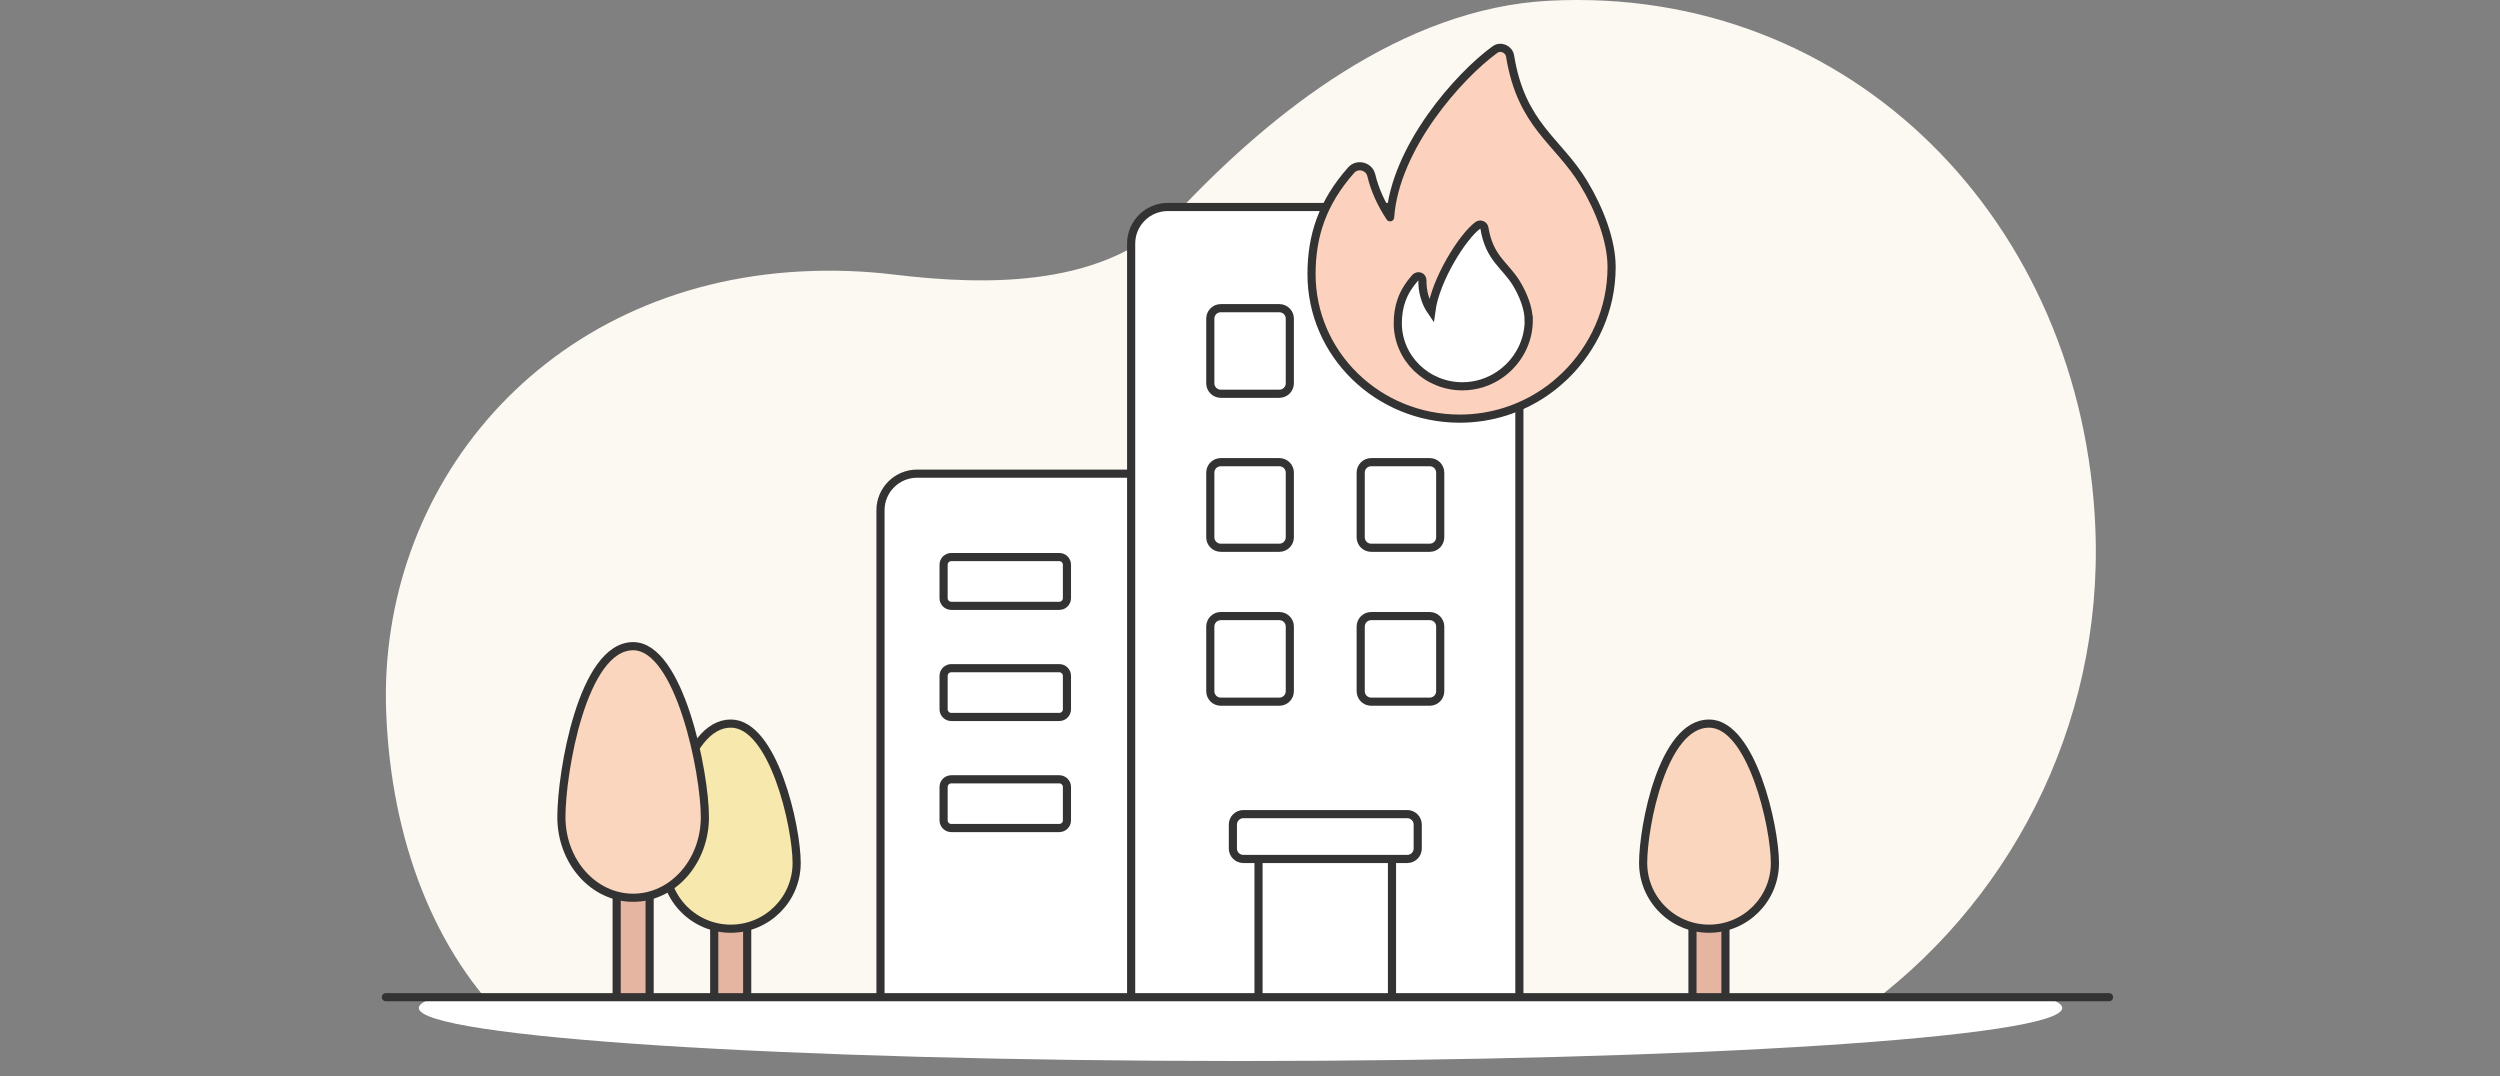<svg width="460" height="198" viewBox="0 0 460 198" fill="none" xmlns="http://www.w3.org/2000/svg">
<rect x="0" y="0" width="460" height="198" fill="#808080" stroke="none"/>
<path d="M341.71 186.46C369.37 166.928 386.982 133.921 385.553 97.388C383.341 40.905 340.699 -2.709 285.097 0.131C258.111 1.504 233.999 20.606 216.629 39.101C203.696 52.858 182.038 52.643 164.439 50.516C158.963 49.857 153.313 49.641 147.554 49.937C99.895 52.36 69.431 89.634 71.062 131.175C71.966 154.221 79.734 175.395 94.595 189.274H335.318C337.813 188.56 340.011 187.658 341.724 186.46H341.71Z" fill="#FCF9F2"/>
<path d="M119.533 158.472H113.465V184.586H119.533V158.472Z" fill="#E5B5A1" stroke="#333333" stroke-width="1.5" stroke-linecap="round" stroke-linejoin="round"/>
<path d="M137.483 158.472H131.414V184.586H137.483V158.472Z" fill="#E5B5A1" stroke="#333333" stroke-width="1.5" stroke-linecap="round" stroke-linejoin="round"/>
<path d="M146.585 158.78C146.585 165.47 141.151 170.882 134.462 170.882C127.773 170.882 122.338 165.457 122.338 158.78C122.338 152.103 125.912 133.137 134.462 133.137C142.31 133.137 146.585 152.09 146.585 158.78Z" fill="#F7E8AD" stroke="#333333" stroke-width="1.5"/>
<path d="M317.483 158.472H311.414V184.586H317.483V158.472Z" fill="#E5B5A1" stroke="#333333" stroke-width="1.5" stroke-linecap="round" stroke-linejoin="round"/>
<path d="M326.585 158.78C326.585 165.47 321.151 170.882 314.462 170.882C307.773 170.882 302.338 165.457 302.338 158.78C302.338 152.103 305.912 133.137 314.462 133.137C322.31 133.137 326.585 152.09 326.585 158.78Z" fill="#F9D6BD" stroke="#333333" stroke-width="1.5"/>
<path d="M129.7 150.341C129.7 158.539 123.793 165.188 116.498 165.188C109.202 165.188 103.295 158.539 103.295 150.341C103.295 142.143 107.179 118.896 116.498 118.896C125.034 118.896 129.7 142.143 129.7 150.341Z" fill="#F9D6BD" stroke="#333333" stroke-width="1.5" stroke-linecap="round" stroke-linejoin="round"/>
<path d="M168.753 87.151H226.701C230.424 87.151 233.444 90.167 233.444 93.882V186.925H162.01V93.882C162.01 90.167 165.031 87.151 168.753 87.151Z" fill="white" stroke="#333333" stroke-width="1.5" stroke-linecap="round" stroke-linejoin="round"/>
<path d="M214.874 38.086H272.823C276.545 38.086 279.565 41.101 279.565 44.816V186.912H208.131V44.816C208.131 41.101 211.152 38.086 214.874 38.086Z" fill="white" stroke="#333333" stroke-width="1.5" stroke-linecap="round" stroke-linejoin="round"/>
<path d="M235.399 56.702H224.624C223.559 56.702 222.695 57.564 222.695 58.627V70.527C222.695 71.59 223.559 72.452 224.624 72.452H235.399C236.464 72.452 237.327 71.59 237.327 70.527V58.627C237.327 57.564 236.464 56.702 235.399 56.702Z" fill="white" stroke="#333333" stroke-width="1.5" stroke-linecap="round" stroke-linejoin="round"/>
<path d="M235.399 85.038H224.624C223.559 85.038 222.695 85.9 222.695 86.963V98.863C222.695 99.926 223.559 100.788 224.624 100.788H235.399C236.464 100.788 237.327 99.926 237.327 98.863V86.963C237.327 85.9 236.464 85.038 235.399 85.038Z" fill="white" stroke="#333333" stroke-width="1.5" stroke-linecap="round" stroke-linejoin="round"/>
<path d="M235.399 113.359H224.624C223.559 113.359 222.695 114.221 222.695 115.284V127.184C222.695 128.247 223.559 129.109 224.624 129.109H235.399C236.464 129.109 237.327 128.247 237.327 127.184V115.284C237.327 114.221 236.464 113.359 235.399 113.359Z" fill="white" stroke="#333333" stroke-width="1.5" stroke-linecap="round" stroke-linejoin="round"/>
<path d="M263.073 85.038H252.298C251.233 85.038 250.369 85.9 250.369 86.963V98.863C250.369 99.926 251.233 100.788 252.298 100.788H263.073C264.138 100.788 265.001 99.926 265.001 98.863V86.963C265.001 85.9 264.138 85.038 263.073 85.038Z" fill="white" stroke="#333333" stroke-width="1.5" stroke-linecap="round" stroke-linejoin="round"/>
<path d="M263.073 113.359H252.298C251.233 113.359 250.369 114.221 250.369 115.284V127.184C250.369 128.247 251.233 129.109 252.298 129.109H263.073C264.138 129.109 265.001 128.247 265.001 127.184V115.284C265.001 114.221 264.138 113.359 263.073 113.359Z" fill="white" stroke="#333333" stroke-width="1.5" stroke-linecap="round" stroke-linejoin="round"/>
<path d="M254.198 152.909H233.497C232.432 152.909 231.568 153.771 231.568 154.834V184.233C231.568 185.296 232.432 186.158 233.497 186.158H254.198C255.263 186.158 256.126 185.296 256.126 184.233V154.834C256.126 153.771 255.263 152.909 254.198 152.909Z" fill="white" stroke="#333333" stroke-width="1.5" stroke-linecap="round" stroke-linejoin="round"/>
<path d="M258.932 149.799H228.778C227.713 149.799 226.85 150.661 226.85 151.724V156.126C226.85 157.189 227.713 158.05 228.778 158.05H258.932C259.998 158.05 260.861 157.189 260.861 156.126V151.724C260.861 150.661 259.998 149.799 258.932 149.799Z" fill="white" stroke="#333333" stroke-width="1.5" stroke-linecap="round" stroke-linejoin="round"/>
<path d="M194.902 102.497H175.037C174.255 102.497 173.621 103.13 173.621 103.91V110.062C173.621 110.843 174.255 111.476 175.037 111.476H194.902C195.684 111.476 196.318 110.843 196.318 110.062V103.91C196.318 103.13 195.684 102.497 194.902 102.497Z" fill="white" stroke="#333333" stroke-width="1.5" stroke-linecap="round" stroke-linejoin="round"/>
<path d="M194.902 122.944H175.037C174.255 122.944 173.621 123.577 173.621 124.358V130.509C173.621 131.29 174.255 131.923 175.037 131.923H194.902C195.684 131.923 196.318 131.29 196.318 130.509V124.358C196.318 123.577 195.684 122.944 194.902 122.944Z" fill="white" stroke="#333333" stroke-width="1.5" stroke-linecap="round" stroke-linejoin="round"/>
<path d="M194.902 143.392H175.037C174.255 143.392 173.621 144.024 173.621 144.805V150.943C173.621 151.724 174.255 152.357 175.037 152.357H194.902C195.684 152.357 196.318 151.724 196.318 150.943V144.805C196.318 144.024 195.684 143.392 194.902 143.392Z" fill="white" stroke="#333333" stroke-width="1.5" stroke-linecap="round" stroke-linejoin="round"/>
<path d="M296.533 49.124C296.533 44.318 294.335 38.53 291.368 33.63C286.675 25.876 279.932 23.09 277.856 10.315C277.64 9.023 276.129 8.363 275.064 9.131C268.469 13.909 256.696 27.101 255.779 39.984C254.201 37.614 252.974 35.003 252.313 32.23C251.909 30.561 249.737 30.022 248.605 31.315C243.332 37.278 241.322 43.349 241.322 50.443C241.322 65.129 253.527 77.029 268.591 77.029C274.444 77.029 279.838 75.211 284.288 72.169C284.329 72.142 284.383 72.102 284.423 72.075C285.07 71.631 285.691 71.159 286.284 70.662C286.54 70.446 286.783 70.217 287.039 70.002C287.377 69.692 287.727 69.396 288.051 69.073C293.256 63.985 296.533 56.904 296.533 49.151V49.124Z" fill="#FCD2BE" stroke="#333333" stroke-width="1.5" stroke-linecap="round" stroke-linejoin="round"/>
<path d="M281.279 58.91C281.279 56.81 280.322 54.293 279.027 52.152C276.977 48.773 274.037 47.549 273.134 41.976C273.039 41.41 272.378 41.128 271.92 41.464C269.155 43.47 264.112 51.452 263.356 57.254C262.264 55.666 261.684 53.62 261.725 51.587C261.725 50.833 260.875 50.564 260.376 51.129C258.07 53.727 257.193 56.379 257.193 59.475C257.193 65.883 262.52 71.079 269.088 71.079C271.637 71.079 273.997 70.284 275.939 68.952C275.966 68.938 275.979 68.925 276.006 68.898C276.289 68.71 276.559 68.508 276.815 68.292C276.937 68.198 277.045 68.09 277.152 67.996C277.301 67.861 277.449 67.74 277.584 67.606C279.863 65.385 281.293 62.302 281.293 58.91H281.279Z" fill="white" stroke="#333333" stroke-width="1.5" stroke-miterlimit="10"/>
<path d="M80.186 183.482C78.132 184.122 77.064 184.786 77.064 185.467C77.064 190.859 144.757 195.226 228.257 195.226C311.758 195.226 379.45 190.853 379.45 185.467C379.45 184.786 378.369 184.122 376.329 183.482H80.186Z" fill="white"/>
<path d="M71 183.482H388.064" stroke="#333333" stroke-width="1.5" stroke-linecap="round" stroke-linejoin="round"/>
</svg>
